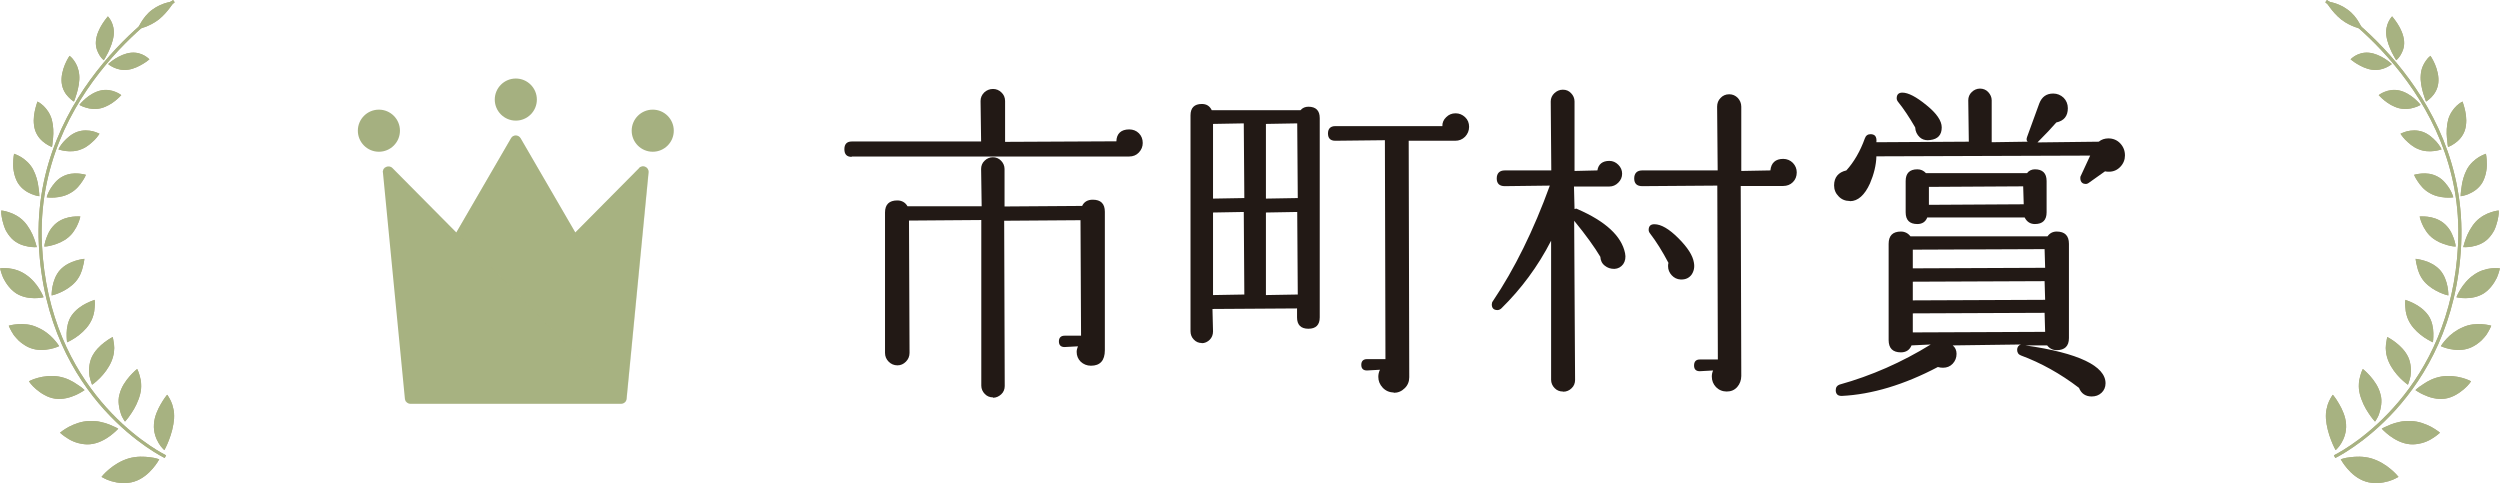 <?xml version="1.0" encoding="UTF-8"?><svg xmlns="http://www.w3.org/2000/svg" viewBox="0 0 136.58 26.4"><defs><style>.cls-1{mix-blend-mode:multiply;opacity:.3;}.cls-1,.cls-2{fill:#a7b281;}.cls-3{isolation:isolate;}.cls-4,.cls-5{fill:#a5b080;}.cls-5{mix-blend-mode:lighten;}.cls-6{fill:#221915;}.cls-7{fill:#b2a680;}</style></defs><g class="cls-3"><g id="_レイヤー_2"><g id="KVリンク"><g><g><g><path class="cls-7" d="m5.55,26.05s.15-.2.42-.42c.26-.22.63-.46,1.07-.59.43-.12.84-.1,1.15-.06.16.02.28.04.37.07.09.02.14.04.14.04,0,0-.12.23-.35.5-.23.27-.57.58-1.02.72-.22.07-.45.09-.66.08-.21-.01-.41-.05-.58-.1-.17-.05-.31-.11-.4-.16-.1-.05-.15-.08-.15-.08Z"/><path class="cls-7" d="m9.12,21.58s-.16.19-.33.49c-.17.29-.36.7-.38,1.11-.03.42.11.78.26,1.03.07.12.15.22.21.28.06.07.1.1.1.1,0,0,.13-.23.25-.55.13-.33.25-.76.28-1.17.01-.21,0-.39-.04-.54-.03-.16-.08-.3-.13-.41-.1-.21-.2-.35-.2-.35Z"/><path class="cls-7" d="m3.29,23.63s.18-.15.47-.31c.29-.15.69-.31,1.12-.32.21,0,.43,0,.61.05.19.04.36.09.5.15.14.06.26.11.34.15.08.04.13.07.13.07,0,0-.16.18-.44.39-.27.2-.66.42-1.1.46-.22.02-.43-.01-.63-.06-.2-.05-.38-.13-.53-.22-.29-.17-.48-.35-.48-.35Z"/><path class="cls-7" d="m7.49,20.16s-.19.15-.4.39c-.21.24-.46.58-.56.99-.06.2-.06.39-.04.57.02.18.06.34.11.48.04.14.11.25.15.32.04.08.08.12.08.12,0,0,.17-.18.35-.46.19-.28.38-.65.48-1.05.05-.2.06-.38.05-.54,0-.16-.04-.3-.07-.42-.06-.24-.14-.39-.14-.39Z"/><path class="cls-7" d="m1.58,20.83s.2-.11.5-.19c.3-.08.7-.14,1.12-.07.42.07.77.26,1.01.43.26.16.41.31.41.31,0,0-.19.14-.48.27-.29.13-.7.26-1.13.2-.42-.06-.78-.3-1.04-.52-.26-.22-.39-.43-.39-.43Z"/><path class="cls-7" d="m6.16,18.41s-.2.1-.45.29c-.25.19-.54.47-.7.82-.16.36-.16.74-.12,1.03.06.28.14.47.14.47,0,0,.19-.13.42-.36.23-.23.48-.55.63-.9.16-.37.18-.7.15-.94-.03-.24-.07-.4-.07-.4Z"/><path class="cls-7" d="m.49,17.79s.2-.06.5-.08c.29-.02.68,0,1.04.17.19.08.36.18.51.29.15.11.28.23.38.34.1.11.18.21.23.28.05.07.08.12.08.12,0,0-.2.1-.5.16-.3.06-.69.09-1.08-.06-.19-.07-.37-.19-.52-.31-.08-.06-.15-.13-.21-.2-.06-.07-.13-.14-.17-.2-.18-.27-.27-.5-.27-.5Z"/><path class="cls-7" d="m5.19,16.38s-.21.06-.47.19c-.26.13-.58.34-.81.67-.11.16-.17.33-.21.49-.04.17-.06.33-.06.47,0,.14,0,.27.01.36,0,.09.02.14.02.14,0,0,.2-.09.46-.26.25-.17.56-.43.76-.75.1-.16.17-.32.21-.47.02-.08.04-.15.05-.22.01-.07.01-.13.02-.2.03-.25,0-.42,0-.42Z"/><path class="cls-7" d="m0,14.66s.2-.03.48,0c.28.03.63.13.94.35.67.45.96,1.23.96,1.23,0,0-.2.05-.49.05-.29,0-.66-.05-1-.26-.34-.22-.57-.56-.72-.86-.12-.29-.17-.53-.17-.53Z"/><path class="cls-7" d="m4.61,14.14s-.2.02-.47.1c-.27.08-.6.23-.86.51-.48.54-.46,1.39-.46,1.39,0,0,.21-.04.47-.16.27-.12.59-.31.84-.59.24-.28.35-.59.4-.83.07-.25.08-.43.08-.43Z"/><path class="cls-7" d="m.06,11.5s.19.01.44.1c.25.08.57.24.83.52.13.14.23.3.32.45.09.16.16.31.21.45.05.14.09.26.11.34.03.09.04.14.04.14,0,0-.2.02-.47-.03-.28-.05-.62-.16-.89-.43-.14-.14-.25-.3-.34-.47-.08-.17-.13-.35-.17-.5-.04-.16-.06-.3-.07-.4,0-.1,0-.16,0-.16Z"/><path class="cls-7" d="m4.41,11.83s-.19-.02-.45.01c-.26.03-.59.12-.87.34-.14.11-.26.25-.35.39-.09.14-.15.29-.2.42-.05.13-.08.25-.1.34-.01.09-.02.14-.02.14,0,0,.2,0,.46-.08.26-.07.59-.2.86-.43.13-.11.24-.24.32-.37.09-.13.15-.25.2-.37.05-.11.08-.21.1-.28.02-.07.03-.11.03-.11Z"/><path class="cls-7" d="m.76,8.4s.17.05.39.18c.21.13.47.34.65.66.17.32.27.69.3.98.05.29.05.5.05.5,0,0-.19-.02-.43-.12-.24-.1-.54-.28-.74-.6-.19-.32-.27-.73-.26-1.05,0-.32.05-.56.05-.56Z"/><path class="cls-7" d="m4.69,9.55s-.17-.05-.41-.07c-.24-.02-.56,0-.87.17-.31.16-.52.45-.67.69-.14.24-.19.44-.19.44,0,0,.18.03.44.01.26-.02.59-.08.88-.26.3-.17.49-.42.63-.63.14-.2.2-.37.2-.37Z"/><path class="cls-7" d="m2.05,5.55s.15.07.32.23c.17.16.36.41.46.75.09.34.1.72.07,1-.02.29-.06.5-.06.5,0,0-.17-.06-.37-.2-.2-.14-.43-.36-.55-.71-.11-.34-.09-.75-.02-1.05.03-.15.07-.28.1-.38.03-.09.05-.15.05-.15Z"/><path class="cls-7" d="m5.44,7.31s-.15-.08-.37-.14c-.22-.05-.52-.08-.84.03-.32.11-.58.35-.77.56-.18.21-.27.4-.27.4,0,0,.16.06.4.09.24.03.56.03.86-.1.32-.12.54-.34.72-.51.09-.09.15-.17.2-.24.04-.06.07-.1.07-.1Z"/><path class="cls-7" d="m3.8,3.05s.13.09.25.27c.13.18.25.44.28.78.03.34-.05.7-.13.98-.04.14-.08.25-.11.34-.03.08-.05.13-.05.13,0,0-.14-.08-.3-.25-.16-.16-.33-.42-.37-.77-.04-.35.06-.72.18-1.01.12-.28.25-.47.25-.47Z"/><path class="cls-7" d="m6.63,5.2s-.12-.1-.32-.18c-.2-.08-.48-.15-.8-.08-.32.07-.62.26-.83.44-.11.09-.19.18-.25.24-.06.07-.09.11-.09.11,0,0,.14.09.36.15.22.07.51.11.82.03.31-.08.58-.25.78-.41.2-.16.32-.3.32-.3Z"/><path class="cls-7" d="m5.89.89s.1.1.19.28c.09.18.17.44.13.77-.04.33-.18.66-.3.92-.13.26-.24.43-.24.43,0,0-.12-.09-.23-.27-.11-.18-.23-.44-.2-.78.03-.34.19-.68.35-.93.16-.25.31-.42.31-.42Z"/><path class="cls-7" d="m8.17,3.25s-.38-.43-1.01-.37c-.32.03-.63.18-.87.33-.23.15-.38.29-.38.29,0,0,.46.4,1.08.31.31-.04.6-.19.82-.32.22-.13.36-.26.36-.26Z"/><path class="cls-7" d="m9.52.08s-.08.14-.23.33c-.14.19-.35.44-.61.65-.27.21-.55.34-.77.42-.22.08-.38.11-.38.11,0,0,.05-.16.18-.37.13-.21.32-.48.61-.69.28-.21.59-.33.82-.39.23-.06.39-.07.39-.07Z"/><path class="cls-7" d="m9.08,24.88s-.02-.01-.07-.04c-.7-.36-6.34-3.54-6.72-11.5-.2-4.24,1.61-7.54,3.48-9.79.93-1.12,1.88-1.98,2.59-2.55.36-.29.65-.5.86-.65.1-.07.19-.13.24-.16.06-.04.08-.05.08-.05l-.08-.14s-1.94,1.19-3.82,3.45c-1.88,2.26-3.72,5.6-3.52,9.89.2,4.29,1.92,7.21,3.59,9.06,1.67,1.84,3.28,2.62,3.29,2.62l.07-.14h0Z"/></g><g><path class="cls-2" d="m5.55,26.05s.15-.2.42-.42c.26-.22.63-.46,1.07-.59.43-.12.84-.1,1.15-.06.16.02.28.04.37.07.09.02.14.04.14.04,0,0-.12.23-.35.5-.23.27-.57.58-1.02.72-.22.07-.45.09-.66.08-.21-.01-.41-.05-.58-.1-.17-.05-.31-.11-.4-.16-.1-.05-.15-.08-.15-.08Z"/><path class="cls-2" d="m9.12,21.58s-.16.19-.33.49c-.17.29-.36.7-.38,1.11-.03.42.11.78.26,1.03.07.12.15.22.21.28.06.07.1.1.1.1,0,0,.13-.23.25-.55.13-.33.25-.76.28-1.17.01-.21,0-.39-.04-.54-.03-.16-.08-.3-.13-.41-.1-.21-.2-.35-.2-.35Z"/><path class="cls-2" d="m3.29,23.63s.18-.15.47-.31c.29-.15.69-.31,1.12-.32.21,0,.43,0,.61.05.19.04.36.09.5.15.14.06.26.11.34.15.08.04.13.07.13.07,0,0-.16.18-.44.39-.27.2-.66.42-1.1.46-.22.02-.43-.01-.63-.06-.2-.05-.38-.13-.53-.22-.29-.17-.48-.35-.48-.35Z"/><path class="cls-2" d="m7.49,20.16s-.19.15-.4.39c-.21.24-.46.58-.56.99-.06.2-.06.39-.04.57.02.18.06.34.11.48.04.14.11.25.15.32.04.08.08.12.08.12,0,0,.17-.18.35-.46.19-.28.38-.65.48-1.05.05-.2.06-.38.05-.54,0-.16-.04-.3-.07-.42-.06-.24-.14-.39-.14-.39Z"/><path class="cls-2" d="m1.58,20.83s.2-.11.5-.19c.3-.08.7-.14,1.12-.07.42.07.77.26,1.01.43.26.16.41.31.41.31,0,0-.19.14-.48.27-.29.13-.7.26-1.13.2-.42-.06-.78-.3-1.04-.52-.26-.22-.39-.43-.39-.43Z"/><path class="cls-2" d="m6.16,18.41s-.2.1-.45.29c-.25.19-.54.47-.7.82-.16.36-.16.74-.12,1.03.06.28.14.47.14.47,0,0,.19-.13.42-.36.23-.23.48-.55.63-.9.16-.37.18-.7.15-.94-.03-.24-.07-.4-.07-.4Z"/><path class="cls-2" d="m.49,17.79s.2-.06.5-.08c.29-.02.68,0,1.04.17.19.08.36.18.51.29.15.11.28.23.38.34.1.11.18.21.23.28.05.07.08.12.08.12,0,0-.2.1-.5.16-.3.06-.69.09-1.08-.06-.19-.07-.37-.19-.52-.31-.08-.06-.15-.13-.21-.2-.06-.07-.13-.14-.17-.2-.18-.27-.27-.5-.27-.5Z"/><path class="cls-2" d="m5.19,16.38s-.21.06-.47.19c-.26.13-.58.34-.81.67-.11.16-.17.33-.21.49-.04.17-.06.33-.06.47,0,.14,0,.27.01.36,0,.09.02.14.02.14,0,0,.2-.09.46-.26.25-.17.56-.43.76-.75.1-.16.17-.32.21-.47.02-.08.04-.15.05-.22.01-.07.01-.13.02-.2.03-.25,0-.42,0-.42Z"/><path class="cls-2" d="m0,14.66s.2-.03.48,0c.28.03.63.13.94.35.67.45.96,1.23.96,1.23,0,0-.2.05-.49.05-.29,0-.66-.05-1-.26-.34-.22-.57-.56-.72-.86-.12-.29-.17-.53-.17-.53Z"/><path class="cls-2" d="m4.61,14.14s-.2.02-.47.1c-.27.08-.6.23-.86.51-.48.54-.46,1.39-.46,1.39,0,0,.21-.04.47-.16.27-.12.59-.31.84-.59.24-.28.35-.59.4-.83.07-.25.08-.43.08-.43Z"/><path class="cls-2" d="m.06,11.5s.19.01.44.1c.25.08.57.24.83.52.13.14.23.3.32.45.09.16.16.31.21.45.05.14.09.26.11.34.03.09.04.14.04.14,0,0-.2.02-.47-.03-.28-.05-.62-.16-.89-.43-.14-.14-.25-.3-.34-.47-.08-.17-.13-.35-.17-.5-.04-.16-.06-.3-.07-.4,0-.1,0-.16,0-.16Z"/><path class="cls-2" d="m4.41,11.83s-.19-.02-.45.01c-.26.03-.59.12-.87.34-.14.11-.26.25-.35.39-.09.14-.15.29-.2.42-.05.13-.08.25-.1.34-.01.09-.02.14-.02.14,0,0,.2,0,.46-.08.26-.07.59-.2.86-.43.13-.11.24-.24.32-.37.09-.13.15-.25.2-.37.05-.11.08-.21.1-.28.02-.07.03-.11.03-.11Z"/><path class="cls-2" d="m.76,8.4s.17.05.39.18c.21.13.47.34.65.66.17.32.27.69.3.98.05.29.05.5.05.5,0,0-.19-.02-.43-.12-.24-.1-.54-.28-.74-.6-.19-.32-.27-.73-.26-1.05,0-.32.05-.56.05-.56Z"/><path class="cls-2" d="m4.69,9.55s-.17-.05-.41-.07c-.24-.02-.56,0-.87.17-.31.16-.52.45-.67.69-.14.24-.19.44-.19.44,0,0,.18.03.44.01.26-.02.59-.08.88-.26.3-.17.49-.42.63-.63.14-.2.2-.37.2-.37Z"/><path class="cls-2" d="m2.05,5.55s.15.07.32.23c.17.16.36.41.46.75.09.34.1.72.07,1-.02.29-.06.5-.06.5,0,0-.17-.06-.37-.2-.2-.14-.43-.36-.55-.71-.11-.34-.09-.75-.02-1.05.03-.15.07-.28.1-.38.03-.09.05-.15.05-.15Z"/><path class="cls-2" d="m5.44,7.31s-.15-.08-.37-.14c-.22-.05-.52-.08-.84.03-.32.11-.58.35-.77.56-.18.21-.27.4-.27.4,0,0,.16.06.4.09.24.03.56.03.86-.1.32-.12.54-.34.72-.51.09-.09.15-.17.2-.24.04-.06.07-.1.07-.1Z"/><path class="cls-2" d="m3.8,3.05s.13.09.25.27c.13.18.25.44.28.78.03.34-.05.7-.13.98-.04.14-.08.25-.11.34-.03.08-.05.13-.05.13,0,0-.14-.08-.3-.25-.16-.16-.33-.42-.37-.77-.04-.35.06-.72.18-1.01.12-.28.25-.47.25-.47Z"/><path class="cls-2" d="m6.63,5.2s-.12-.1-.32-.18c-.2-.08-.48-.15-.8-.08-.32.07-.62.26-.83.44-.11.09-.19.18-.25.24-.06.07-.09.11-.09.11,0,0,.14.09.36.15.22.07.51.11.82.03.31-.08.58-.25.78-.41.2-.16.32-.3.32-.3Z"/><path class="cls-2" d="m5.89.89s.1.1.19.28c.09.18.17.44.13.77-.04.33-.18.66-.3.92-.13.26-.24.43-.24.43,0,0-.12-.09-.23-.27-.11-.18-.23-.44-.2-.78.03-.34.19-.68.35-.93.16-.25.31-.42.31-.42Z"/><path class="cls-2" d="m8.17,3.25s-.38-.43-1.01-.37c-.32.03-.63.18-.87.33-.23.15-.38.29-.38.29,0,0,.46.4,1.08.31.31-.04.6-.19.82-.32.22-.13.36-.26.36-.26Z"/><path class="cls-2" d="m9.52.08s-.08.14-.23.33c-.14.19-.35.44-.61.65-.27.21-.55.34-.77.42-.22.08-.38.11-.38.11,0,0,.05-.16.18-.37.13-.21.32-.48.61-.69.28-.21.59-.33.82-.39.23-.06.39-.07.39-.07Z"/><path class="cls-2" d="m9.08,24.88s-.02-.01-.07-.04c-.7-.36-6.34-3.54-6.72-11.5-.2-4.24,1.61-7.54,3.48-9.79.93-1.12,1.88-1.98,2.59-2.55.36-.29.65-.5.86-.65.1-.07.19-.13.24-.16.06-.04.08-.05.08-.05l-.08-.14s-1.94,1.19-3.82,3.45c-1.88,2.26-3.72,5.6-3.52,9.89.2,4.29,1.92,7.21,3.59,9.06,1.67,1.84,3.28,2.62,3.29,2.62l.07-.14h0Z"/></g></g><g><g><path class="cls-7" d="m131.03,26.05s-.15-.2-.42-.42c-.26-.22-.63-.46-1.07-.59-.43-.12-.84-.1-1.15-.06-.16.02-.28.04-.37.07-.09.02-.14.04-.14.04,0,0,.12.23.35.5.23.27.57.58,1.02.72.22.07.45.09.66.08.21-.01.41-.05.58-.1.17-.05.31-.11.4-.16.1-.05.15-.08.15-.08Z"/><path class="cls-7" d="m127.46,21.58s.16.19.33.49c.17.29.36.7.38,1.11.03.42-.11.78-.26,1.03-.07.12-.15.22-.21.28-.06.07-.1.1-.1.1,0,0-.13-.23-.25-.55-.13-.33-.25-.76-.28-1.17-.01-.21,0-.39.04-.54.03-.16.08-.3.13-.41.1-.21.2-.35.2-.35Z"/><path class="cls-7" d="m133.29,23.63s-.18-.15-.47-.31c-.29-.15-.69-.31-1.12-.32-.21,0-.43,0-.61.05-.19.04-.36.09-.5.15-.14.06-.26.11-.34.15-.08.04-.13.07-.13.07,0,0,.16.18.44.39.27.2.66.42,1.1.46.22.02.43-.01.63-.06.2-.05.38-.13.53-.22.29-.17.48-.35.48-.35Z"/><path class="cls-7" d="m129.09,20.16s.19.15.4.39c.21.24.46.58.56.99.06.2.06.39.04.57-.02.18-.06.34-.11.48-.04.14-.11.25-.15.32-.04.08-.08.12-.08.12,0,0-.17-.18-.35-.46-.19-.28-.38-.65-.48-1.05-.05-.2-.06-.38-.05-.54,0-.16.04-.3.07-.42.06-.24.14-.39.14-.39Z"/><path class="cls-7" d="m135,20.83s-.2-.11-.5-.19c-.3-.08-.7-.14-1.12-.07-.42.07-.77.26-1.01.43-.26.16-.41.31-.41.31,0,0,.19.14.48.27.29.13.7.26,1.13.2.42-.06.78-.3,1.04-.52.26-.22.39-.43.39-.43Z"/><path class="cls-7" d="m130.42,18.41s.2.1.45.29c.25.19.54.47.7.82.16.36.16.74.12,1.03-.06.28-.14.47-.14.47,0,0-.19-.13-.42-.36-.23-.23-.48-.55-.63-.9-.16-.37-.18-.7-.15-.94.03-.24.07-.4.07-.4Z"/><path class="cls-7" d="m136.09,17.79s-.2-.06-.5-.08c-.29-.02-.68,0-1.04.17-.19.08-.36.18-.51.29-.15.11-.28.23-.38.34-.1.11-.18.21-.23.28-.05.07-.08.12-.08.12,0,0,.2.1.5.16.3.06.69.09,1.08-.06.19-.07.37-.19.52-.31.08-.06.15-.13.21-.2.06-.07.13-.14.17-.2.18-.27.27-.5.27-.5Z"/><path class="cls-7" d="m131.39,16.38s.21.06.47.19c.26.13.58.34.81.67.11.16.17.33.21.49.04.17.06.33.06.47,0,.14,0,.27-.01.36,0,.09-.02.14-.02.14,0,0-.2-.09-.46-.26-.25-.17-.56-.43-.76-.75-.1-.16-.17-.32-.21-.47-.02-.08-.04-.15-.05-.22-.01-.07-.01-.13-.02-.2-.03-.25,0-.42,0-.42Z"/><path class="cls-7" d="m136.58,14.66s-.2-.03-.48,0c-.28.03-.63.13-.94.35-.67.45-.96,1.23-.96,1.23,0,0,.2.05.49.05.29,0,.66-.05,1-.26.34-.22.57-.56.72-.86.12-.29.17-.53.17-.53Z"/><path class="cls-7" d="m131.97,14.14s.2.02.47.1c.27.08.6.23.86.51.48.54.46,1.39.46,1.39,0,0-.21-.04-.47-.16-.27-.12-.59-.31-.84-.59-.24-.28-.35-.59-.4-.83-.07-.25-.08-.43-.08-.43Z"/><path class="cls-7" d="m136.52,11.5s-.19.01-.44.1c-.25.08-.57.24-.83.52-.13.14-.23.3-.32.45-.09.16-.16.31-.21.45-.05.14-.09.26-.11.34-.03.09-.04.14-.04.14,0,0,.2.02.47-.03.28-.05.62-.16.89-.43.14-.14.25-.3.34-.47.08-.17.13-.35.17-.5.04-.16.06-.3.07-.4,0-.1,0-.16,0-.16Z"/><path class="cls-7" d="m132.17,11.83s.19-.02.45.01c.26.03.59.12.87.34.14.11.26.25.35.39.09.14.15.29.2.42.05.13.08.25.1.34.01.09.02.14.02.14,0,0-.2,0-.46-.08-.26-.07-.59-.2-.86-.43-.13-.11-.24-.24-.32-.37-.09-.13-.15-.25-.2-.37-.05-.11-.08-.21-.1-.28-.02-.07-.03-.11-.03-.11Z"/><path class="cls-7" d="m135.82,8.4s-.17.05-.39.18c-.21.13-.47.34-.65.66-.17.32-.27.69-.3.98-.05.29-.05.5-.05.5,0,0,.19-.02.43-.12.24-.1.54-.28.74-.6.19-.32.27-.73.26-1.05,0-.32-.05-.56-.05-.56Z"/><path class="cls-7" d="m131.89,9.55s.17-.05.41-.07c.24-.02.56,0,.87.17.31.16.52.45.67.69.14.24.19.44.19.44,0,0-.18.03-.44.01-.26-.02-.59-.08-.88-.26-.3-.17-.49-.42-.63-.63-.14-.2-.2-.37-.2-.37Z"/><path class="cls-7" d="m134.53,5.55s-.15.07-.32.23c-.17.16-.36.41-.46.75-.09.34-.1.72-.07,1,.02.29.06.5.06.5,0,0,.17-.06.37-.2.2-.14.43-.36.55-.71.11-.34.09-.75.02-1.05-.03-.15-.07-.28-.1-.38-.03-.09-.05-.15-.05-.15Z"/><path class="cls-7" d="m131.14,7.31s.15-.08.37-.14c.22-.05.52-.08.84.03.32.11.58.35.77.56.18.21.27.4.27.4,0,0-.16.06-.4.09-.24.03-.56.03-.86-.1-.32-.12-.54-.34-.72-.51-.09-.09-.15-.17-.2-.24-.04-.06-.07-.1-.07-.1Z"/><path class="cls-7" d="m132.78,3.05s-.13.09-.25.27c-.13.18-.26.44-.28.78-.03.34.05.7.13.98.04.14.08.25.11.34.03.08.05.13.05.13,0,0,.14-.08.3-.25.16-.16.33-.42.37-.77.04-.35-.06-.72-.18-1.01-.12-.28-.25-.47-.25-.47Z"/><path class="cls-7" d="m129.95,5.2s.12-.1.32-.18c.2-.08.48-.15.8-.08.32.07.62.26.83.44.11.09.19.18.25.24.06.07.09.11.09.11,0,0-.14.09-.36.15-.22.07-.51.11-.82.03-.31-.08-.58-.25-.78-.41-.2-.16-.32-.3-.32-.3Z"/><path class="cls-7" d="m130.69.89s-.1.1-.19.28c-.09.18-.17.44-.13.77.04.33.18.66.3.92.13.26.24.43.24.43,0,0,.12-.09.23-.27.11-.18.23-.44.2-.78-.03-.34-.19-.68-.35-.93-.16-.25-.31-.42-.31-.42Z"/><path class="cls-7" d="m128.41,3.25s.38-.43,1.01-.37c.32.03.63.18.87.33.23.15.38.29.38.29,0,0-.46.4-1.08.31-.31-.04-.6-.19-.82-.32-.22-.13-.36-.26-.36-.26Z"/><path class="cls-7" d="m127.06.08s.08.14.23.33c.14.19.35.44.61.65.27.21.55.34.77.42.22.08.38.11.38.11,0,0-.05-.16-.18-.37-.12-.21-.32-.48-.61-.69-.28-.21-.59-.33-.82-.39-.23-.06-.39-.07-.39-.07Z"/><path class="cls-7" d="m127.5,24.88s.02-.01.07-.04c.7-.36,6.34-3.54,6.72-11.5.2-4.24-1.61-7.54-3.48-9.79-.93-1.12-1.88-1.98-2.59-2.55-.36-.29-.65-.5-.86-.65-.1-.07-.19-.13-.24-.16-.06-.04-.08-.05-.08-.05l.08-.14s1.94,1.19,3.82,3.45c1.88,2.26,3.72,5.6,3.52,9.89-.2,4.29-1.92,7.21-3.59,9.06-1.67,1.84-3.28,2.62-3.29,2.62l-.07-.14h0Z"/></g><g><path class="cls-2" d="m131.03,26.05s-.15-.2-.42-.42c-.26-.22-.63-.46-1.07-.59-.43-.12-.84-.1-1.15-.06-.16.02-.28.04-.37.07-.09.02-.14.04-.14.04,0,0,.12.23.35.5.23.27.57.58,1.02.72.22.07.45.09.66.08.21-.01.41-.05.58-.1.17-.05.31-.11.4-.16.1-.05.15-.08.15-.08Z"/><path class="cls-2" d="m127.46,21.58s.16.19.33.49c.17.29.36.7.38,1.11.03.42-.11.78-.26,1.03-.07.12-.15.22-.21.28-.06.07-.1.1-.1.1,0,0-.13-.23-.25-.55-.13-.33-.25-.76-.28-1.17-.01-.21,0-.39.04-.54.03-.16.08-.3.13-.41.1-.21.2-.35.2-.35Z"/><path class="cls-2" d="m133.29,23.63s-.18-.15-.47-.31c-.29-.15-.69-.31-1.12-.32-.21,0-.43,0-.61.05-.19.04-.36.09-.5.15-.14.06-.26.11-.34.15-.08.04-.13.07-.13.07,0,0,.16.18.44.39.27.2.66.42,1.1.46.22.02.43-.01.63-.06.2-.05.38-.13.53-.22.29-.17.48-.35.48-.35Z"/><path class="cls-2" d="m129.09,20.16s.19.15.4.39c.21.24.46.58.56.99.06.2.06.39.04.57-.02.18-.06.34-.11.48-.04.14-.11.25-.15.32-.04.08-.08.12-.08.12,0,0-.17-.18-.35-.46-.19-.28-.38-.65-.48-1.05-.05-.2-.06-.38-.05-.54,0-.16.04-.3.07-.42.06-.24.14-.39.14-.39Z"/><path class="cls-2" d="m135,20.83s-.2-.11-.5-.19c-.3-.08-.7-.14-1.12-.07-.42.07-.77.26-1.01.43-.26.16-.41.31-.41.31,0,0,.19.14.48.27.29.13.7.26,1.13.2.42-.06.78-.3,1.04-.52.26-.22.39-.43.39-.43Z"/><path class="cls-2" d="m130.42,18.41s.2.1.45.29c.25.19.54.47.7.82.16.36.16.74.12,1.03-.06.28-.14.47-.14.47,0,0-.19-.13-.42-.36-.23-.23-.48-.55-.63-.9-.16-.37-.18-.7-.15-.94.03-.24.07-.4.07-.4Z"/><path class="cls-2" d="m136.09,17.79s-.2-.06-.5-.08c-.29-.02-.68,0-1.04.17-.19.08-.36.18-.51.29-.15.11-.28.23-.38.34-.1.11-.18.21-.23.28-.05.07-.08.12-.08.12,0,0,.2.1.5.16.3.06.69.09,1.08-.06.19-.07.37-.19.52-.31.08-.06.15-.13.21-.2.06-.07.13-.14.17-.2.18-.27.27-.5.27-.5Z"/><path class="cls-2" d="m131.39,16.38s.21.06.47.19c.26.13.58.34.81.67.11.16.17.33.21.49.04.17.06.33.06.47,0,.14,0,.27-.01.36,0,.09-.02.14-.02.14,0,0-.2-.09-.46-.26-.25-.17-.56-.43-.76-.75-.1-.16-.17-.32-.21-.47-.02-.08-.04-.15-.05-.22-.01-.07-.01-.13-.02-.2-.03-.25,0-.42,0-.42Z"/><path class="cls-2" d="m136.58,14.66s-.2-.03-.48,0c-.28.03-.63.13-.94.35-.67.45-.96,1.23-.96,1.23,0,0,.2.05.49.05.29,0,.66-.05,1-.26.34-.22.57-.56.72-.86.12-.29.17-.53.17-.53Z"/><path class="cls-2" d="m131.97,14.14s.2.02.47.1c.27.08.6.23.86.51.48.54.46,1.39.46,1.39,0,0-.21-.04-.47-.16-.27-.12-.59-.31-.84-.59-.24-.28-.35-.59-.4-.83-.07-.25-.08-.43-.08-.43Z"/><path class="cls-2" d="m136.52,11.5s-.19.01-.44.1c-.25.08-.57.24-.83.52-.13.14-.23.3-.32.45-.09.16-.16.31-.21.45-.05.14-.09.26-.11.34-.03.09-.04.14-.04.14,0,0,.2.02.47-.03.28-.05.62-.16.89-.43.14-.14.25-.3.34-.47.08-.17.13-.35.17-.5.04-.16.06-.3.07-.4,0-.1,0-.16,0-.16Z"/><path class="cls-2" d="m132.17,11.83s.19-.02.45.01c.26.03.59.12.87.34.14.11.26.25.35.39.09.14.15.29.2.42.05.13.08.25.1.34.01.09.02.14.02.14,0,0-.2,0-.46-.08-.26-.07-.59-.2-.86-.43-.13-.11-.24-.24-.32-.37-.09-.13-.15-.25-.2-.37-.05-.11-.08-.21-.1-.28-.02-.07-.03-.11-.03-.11Z"/><path class="cls-2" d="m135.82,8.4s-.17.05-.39.18c-.21.13-.47.34-.65.66-.17.32-.27.69-.3.98-.05.29-.05.5-.05.5,0,0,.19-.02.43-.12.24-.1.54-.28.74-.6.19-.32.27-.73.26-1.05,0-.32-.05-.56-.05-.56Z"/><path class="cls-2" d="m131.89,9.55s.17-.05.41-.07c.24-.02.56,0,.87.17.31.16.52.45.67.69.14.24.19.44.19.44,0,0-.18.03-.44.01-.26-.02-.59-.08-.88-.26-.3-.17-.49-.42-.63-.63-.14-.2-.2-.37-.2-.37Z"/><path class="cls-2" d="m134.53,5.55s-.15.07-.32.23c-.17.16-.36.41-.46.75-.09.34-.1.72-.07,1,.02.29.06.5.06.5,0,0,.17-.06.37-.2.2-.14.43-.36.55-.71.11-.34.09-.75.02-1.05-.03-.15-.07-.28-.1-.38-.03-.09-.05-.15-.05-.15Z"/><path class="cls-2" d="m131.14,7.31s.15-.08.37-.14c.22-.05.52-.08.84.03.32.11.58.35.77.56.18.21.27.4.27.4,0,0-.16.06-.4.09-.24.03-.56.03-.86-.1-.32-.12-.54-.34-.72-.51-.09-.09-.15-.17-.2-.24-.04-.06-.07-.1-.07-.1Z"/><path class="cls-2" d="m132.78,3.05s-.13.09-.25.27c-.13.18-.26.44-.28.78-.03.34.05.7.13.98.04.14.08.25.11.34.03.08.05.13.05.13,0,0,.14-.08.3-.25.16-.16.33-.42.37-.77.04-.35-.06-.72-.18-1.01-.12-.28-.25-.47-.25-.47Z"/><path class="cls-2" d="m129.95,5.2s.12-.1.32-.18c.2-.08.48-.15.8-.08.32.07.62.26.83.44.11.09.19.18.25.24.06.07.09.11.09.11,0,0-.14.09-.36.15-.22.07-.51.11-.82.03-.31-.08-.58-.25-.78-.41-.2-.16-.32-.3-.32-.3Z"/><path class="cls-2" d="m130.69.89s-.1.1-.19.28c-.09.18-.17.44-.13.77.04.33.18.66.3.92.13.26.24.43.24.43,0,0,.12-.09.23-.27.11-.18.23-.44.2-.78-.03-.34-.19-.68-.35-.93-.16-.25-.31-.42-.31-.42Z"/><path class="cls-2" d="m128.41,3.25s.38-.43,1.01-.37c.32.03.63.18.87.33.23.15.38.29.38.29,0,0-.46.4-1.08.31-.31-.04-.6-.19-.82-.32-.22-.13-.36-.26-.36-.26Z"/><path class="cls-2" d="m127.06.08s.08.14.23.33c.14.19.35.44.61.65.27.21.55.34.77.42.22.08.38.11.38.11,0,0-.05-.16-.18-.37-.12-.21-.32-.48-.61-.69-.28-.21-.59-.33-.82-.39-.23-.06-.39-.07-.39-.07Z"/><path class="cls-2" d="m127.5,24.88s.02-.01.07-.04c.7-.36,6.34-3.54,6.72-11.5.2-4.24-1.61-7.54-3.48-9.79-.93-1.12-1.88-1.98-2.59-2.55-.36-.29-.65-.5-.86-.65-.1-.07-.19-.13-.24-.16-.06-.04-.08-.05-.08-.05l.08-.14s1.94,1.19,3.82,3.45c1.88,2.26,3.72,5.6,3.52,9.89-.2,4.29-1.92,7.21-3.59,9.06-1.67,1.84-3.28,2.62-3.29,2.62l-.07-.14h0Z"/></g></g><g><g><path class="cls-2" d="m34.92,9.18l-3.49,3.52-2.99-5.15c-.12-.2-.41-.2-.52,0l-2.99,5.15-3.49-3.52c-.2-.2-.55-.04-.52.24l1.2,12.36c.02.16.15.28.3.28h11.51c.16,0,.29-.12.3-.28l1.2-12.36c.03-.29-.32-.45-.52-.24Z"/><circle class="cls-4" cx="28.18" cy="5.44" r="1.15"/><circle class="cls-4" cx="20.7" cy="7.14" r="1.15"/><circle class="cls-4" cx="35.66" cy="7.14" r="1.15"/><path class="cls-4" d="m22.22,21.99c-.05-.05-.09-.12-.1-.2,0,.08.04.15.1.2Z"/><path class="cls-4" d="m34.14,21.98s-.05.04-.08.05c.03-.01.06-.03.08-.05Z"/><path class="cls-1" d="m35.44,9.43c.03-.29-.32-.45-.52-.24l-3.49,3.52-2.99-5.15c-.12-.2-.41-.2-.52,0l-2.99,5.15,7.71,7.78,1.5,1.5c.05-.05.09-.12.1-.19l1.2-12.36Z"/><path class="cls-4" d="m21.09,9.12c-.11.05-.19.16-.17.31-.01-.14.07-.25.17-.31Z"/><path class="cls-4" d="m33.48,22.06s0,0,0,0h.45s.08,0,.11-.02c-.03.01-.07.02-.11.02h-.45Z"/><path class="cls-5" d="m34.06,22.03s0,0-.01,0c0,0,0,0,.01,0Z"/><polygon class="cls-5" points="34.14 21.98 34.14 21.98 34.14 21.98 34.14 21.98"/></g><g><path class="cls-6" d="m54.25,21.71c-.17,0-.33-.06-.45-.19-.12-.12-.19-.28-.19-.45v-9.05l-3.95.03.03,7.23c0,.19-.07.35-.2.48-.13.13-.28.2-.46.2-.19,0-.35-.07-.48-.2-.13-.13-.2-.29-.2-.48v-7.67c0-.44.23-.66.67-.66.25,0,.44.11.56.32h4.05s-.03-2.04-.03-2.04c0-.17.06-.33.19-.45.12-.12.28-.19.45-.19s.33.06.45.19c.12.12.19.28.19.45v2.05l4.24-.03c.1-.22.3-.34.58-.34.44,0,.66.22.66.66v7.56c0,.57-.26.85-.76.85-.22,0-.41-.08-.56-.22-.15-.15-.22-.33-.22-.54,0-.1.03-.2.07-.3l-.73.04c-.21,0-.31-.11-.31-.31s.11-.31.31-.31h.9l-.03-6.31-4.17.03.03,9.03c0,.17-.06.33-.19.45s-.28.19-.45.19Zm-7.72-13.14c-.27,0-.4-.14-.4-.42s.14-.42.4-.42h7.07l-.03-2.21c0-.19.07-.34.2-.47.13-.12.29-.19.48-.19.17,0,.33.06.46.19.13.12.2.28.2.47v2.23l6.08-.03c.01-.42.26-.65.7-.65.21,0,.39.07.53.21.14.14.21.32.21.53,0,.2-.07.37-.21.52-.14.15-.32.22-.53.22h-15.16Z"/><path class="cls-6" d="m76.14,21.44c-.23,0-.44-.09-.6-.26-.16-.17-.24-.37-.24-.59,0-.14.03-.27.09-.39l-.71.04c-.21,0-.31-.11-.31-.31s.11-.31.31-.31h1.01l-.03-11.96-2.71.03c-.27,0-.4-.14-.4-.4s.14-.4.4-.4h5.85c-.01-.17.06-.35.21-.49.14-.14.31-.21.51-.21s.37.07.52.21c.15.14.22.32.22.53s-.08.39-.22.54c-.15.15-.33.22-.54.22h-2.54l.03,12.92c0,.23-.08.44-.25.6-.17.17-.37.25-.6.25Zm-10.48-2.7c-.17,0-.32-.06-.44-.19-.12-.12-.18-.28-.18-.45V6.3c0-.41.21-.62.62-.62.25,0,.43.11.54.34h4.85c.11-.13.26-.19.43-.19.41,0,.62.21.62.62v10.89c0,.41-.21.62-.62.62s-.62-.21-.62-.62v-.49l-4.62.03.03,1.23c0,.17-.06.33-.18.45-.12.12-.27.19-.44.19Zm3.5-2.62l1.74-.03-.03-4.51-1.71.03v4.51Zm-2.88,0l1.7-.03-.03-4.51-1.68.03v4.51Zm2.88-5.27l1.74-.03-.03-4.08-1.71.03v4.08Zm-2.88,0l1.7-.03-.03-4.08-1.68.03v4.08Z"/><path class="cls-6" d="m94.34,21.39c-.23,0-.43-.08-.59-.24-.15-.16-.23-.35-.23-.58,0-.11.02-.22.07-.33l-.73.04c-.21,0-.31-.11-.31-.31,0-.22.11-.33.31-.33h.99l-.03-9.5-4.1.03c-.29,0-.44-.14-.44-.42s.15-.44.44-.44h4.12l-.03-3.48c0-.19.06-.35.19-.48.12-.13.28-.2.47-.2s.34.07.47.2c.12.13.19.29.19.48v3.51l1.59-.03c.04-.41.28-.63.7-.63.21,0,.39.08.53.22.14.15.21.32.21.52,0,.21-.07.39-.21.53-.14.14-.32.21-.53.21h-2.32l.03,10.38c0,.23-.08.44-.22.6-.15.17-.34.25-.58.25Zm-8.96,0c-.17,0-.33-.06-.45-.19-.12-.12-.19-.28-.19-.45v-7.6c-.72,1.41-1.65,2.65-2.71,3.69-.06.06-.14.1-.22.1-.21,0-.31-.11-.31-.31,0-.07.02-.13.06-.18,1.18-1.75,2.23-3.88,3.11-6.31l-2.46.03c-.29,0-.44-.14-.44-.42s.15-.44.44-.44h2.54l-.03-3.77c0-.17.07-.33.2-.45.13-.12.28-.19.46-.19s.33.06.45.19c.12.12.19.28.19.45v3.8l1.25-.03c.05-.34.28-.52.65-.52.19,0,.35.07.49.21.14.14.21.3.21.49s-.07.35-.21.49c-.14.14-.3.21-.49.21h-1.93l.03,1.23s.06-.02.09-.02c.02,0,.04,0,.06.02,1.55.67,2.42,1.48,2.61,2.41.05.23.01.44-.1.6-.12.16-.28.25-.48.26h0c-.22,0-.38-.06-.52-.17-.16-.12-.24-.29-.25-.49-.31-.52-.79-1.19-1.43-1.97l.05,8.7c0,.17-.06.33-.19.45-.12.12-.28.19-.45.19Zm6.44-6.12c-.2-.01-.36-.09-.49-.23-.13-.14-.2-.31-.2-.49,0-.06,0-.12.02-.19-.33-.63-.67-1.17-1-1.6-.05-.06-.08-.13-.08-.2,0-.21.11-.31.31-.31.37,0,.81.26,1.31.76.51.51.79.95.85,1.33.05.26,0,.48-.13.67-.13.17-.31.26-.55.26,0,0-.05,0-.05,0Z"/><path class="cls-6" d="m114.27,21.66c-.33,0-.57-.16-.69-.47-1.02-.78-2.09-1.37-3.17-1.77-.14-.05-.21-.16-.21-.31,0-.14.07-.24.2-.29l-3.72.05c.14.11.21.27.21.46,0,.21-.07.39-.21.54-.14.15-.32.22-.53.22-.09,0-.18-.01-.28-.04-1.84.97-3.61,1.5-5.25,1.58h0c-.13,0-.2-.03-.25-.08-.05-.05-.08-.13-.08-.23,0-.16.07-.26.21-.31,1.73-.48,3.41-1.22,4.98-2.19l-1.05.05c-.1.25-.3.38-.58.38-.45,0-.67-.23-.67-.67v-5.26c0-.45.23-.67.67-.67.21,0,.39.09.52.26h7.49c.12-.17.29-.26.5-.26.45,0,.67.23.67.67v5.15c0,.44-.23.66-.67.66-.21,0-.39-.09-.52-.26h-1.19c2.91.41,4.38,1.13,4.38,2.07,0,.21-.08.39-.22.52-.15.14-.33.2-.54.2Zm-9.77-3.5l7.23-.03-.03-1.04-7.2.03v1.04Zm0-1.75l7.23-.03-.03-1.02-7.2.03v1.02Zm0-1.75l7.23-.03-.03-1.02-7.2.03v1.02Zm6.67-2.42c-.25,0-.44-.12-.56-.36h-5.32c-.09.24-.28.36-.54.36-.42,0-.64-.21-.64-.64v-1.71c0-.42.21-.64.64-.64.19,0,.34.07.47.21h5.52c.1-.14.26-.21.43-.21.42,0,.64.21.64.64v1.71c0,.42-.21.64-.64.64Zm-5.79-1.05l5.18-.03-.03-.98-5.15.03v.98Zm-4.33-.21c-.23,0-.44-.08-.6-.25-.17-.17-.25-.37-.25-.6,0-.44.23-.72.67-.82.41-.45.76-1.05,1.01-1.75.05-.15.16-.23.31-.23.11,0,.19.03.25.09.06.07.09.19.07.35l5.05-.03-.03-2.26c0-.17.06-.33.19-.45.12-.12.28-.19.45-.19s.33.06.45.19c.12.13.19.28.19.45v2.29l1.97-.03c-.07-.04-.08-.14-.04-.25l.67-1.84c.14-.36.39-.54.76-.54.22,0,.41.08.57.23.15.15.23.35.23.57,0,.43-.21.69-.63.78-.24.28-.59.65-1.03,1.09l3.35-.04c.14-.12.33-.18.52-.18.26,0,.48.09.65.27.17.18.26.4.26.66,0,.23-.08.44-.25.62-.17.18-.38.27-.62.27-.07,0-.15,0-.22-.02l-.86.61c-.06.05-.13.08-.19.08-.13,0-.3-.06-.3-.33,0-.05.01-.1.04-.14l.5-1.08-11.68.04c-.01.48-.14.99-.35,1.48-.29.64-.66.97-1.09.97Zm4.26-3.32c-.16,0-.31-.05-.43-.16-.15-.14-.24-.32-.25-.54-.32-.55-.63-1.02-.93-1.39-.05-.06-.08-.13-.08-.2,0-.21.11-.31.31-.31.32,0,.76.23,1.31.68.56.45.84.86.84,1.22,0,.41-.21.64-.63.69-.05,0-.09.01-.14.01Z"/></g></g></g></g></g></g></svg>
